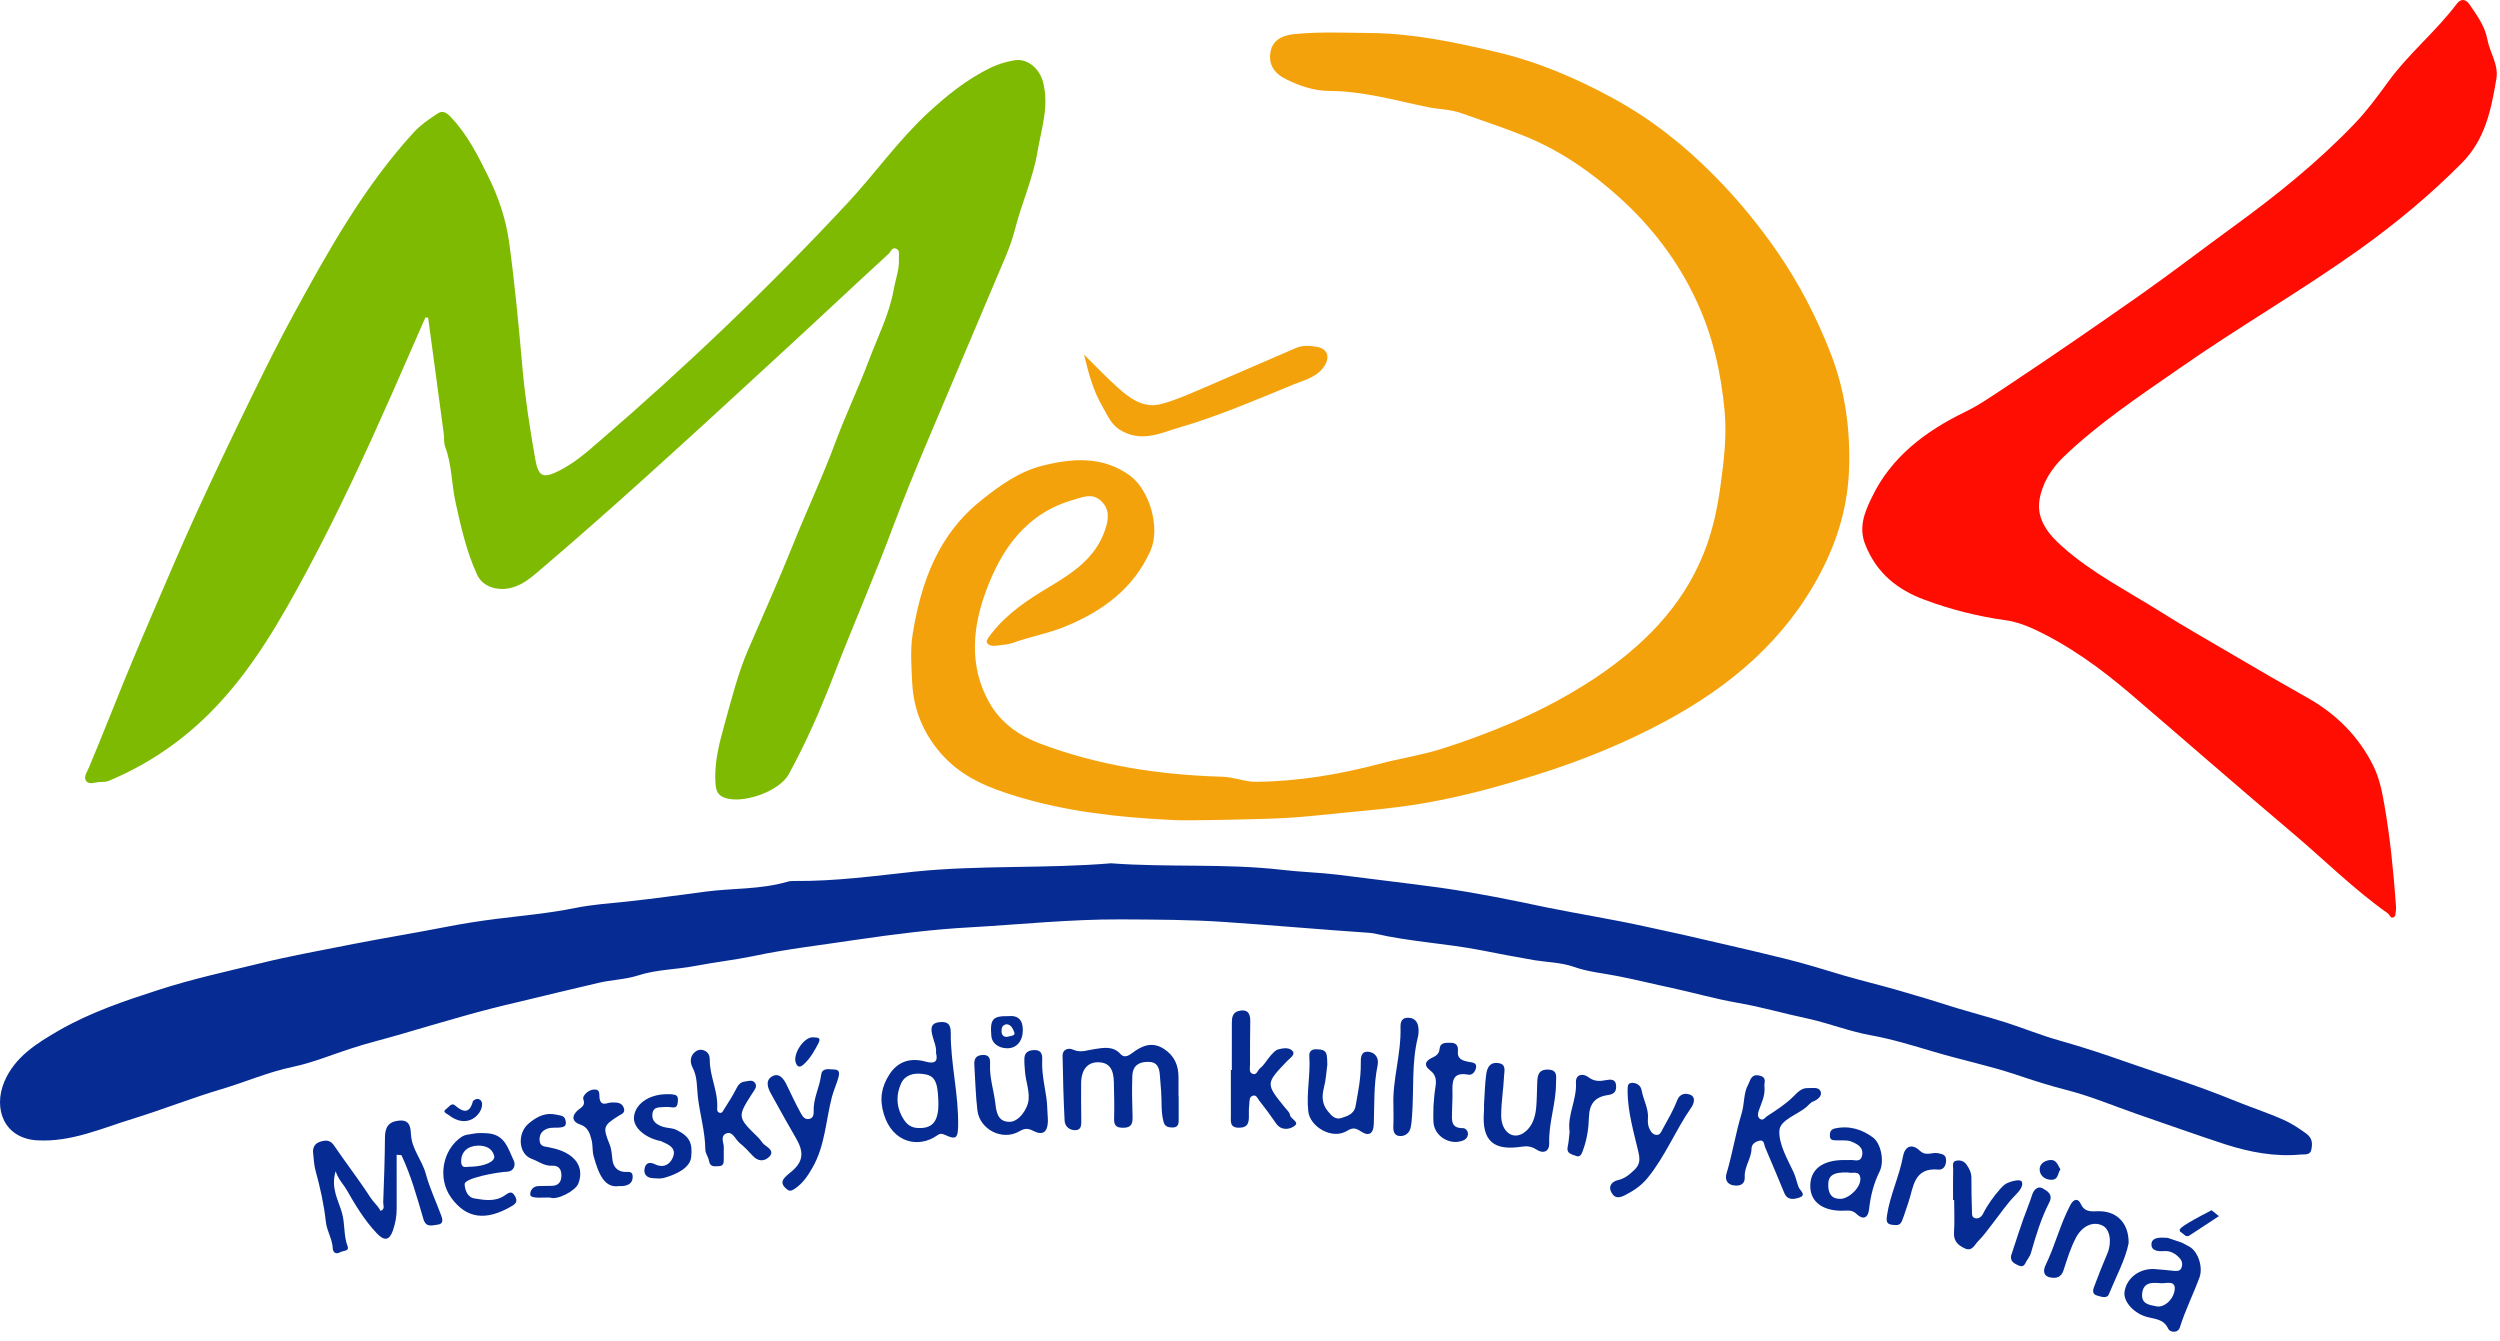 <?xml version="1.0" encoding="UTF-8" standalone="no"?>
<!DOCTYPE svg PUBLIC "-//W3C//DTD SVG 1.1//EN" "http://www.w3.org/Graphics/SVG/1.1/DTD/svg11.dtd">
<svg width="100%" height="100%" viewBox="0 0 123 66" version="1.1" xmlns="http://www.w3.org/2000/svg" xmlns:xlink="http://www.w3.org/1999/xlink" xml:space="preserve" xmlns:serif="http://www.serif.com/" style="fill-rule:evenodd;clip-rule:evenodd;stroke-linejoin:round;stroke-miterlimit:2;">
    <g transform="matrix(1,0,0,1,20.932,26.794)">
        <path d="M0,-11.18C-0.55,-9.93 -1.097,-8.68 -1.649,-7.42C-2.932,-4.52 -4.263,-1.64 -5.764,1.17C-7.131,3.72 -8.549,6.23 -10.622,8.3C-12.061,9.73 -13.715,10.85 -15.596,11.63C-15.725,11.68 -15.881,11.68 -16.026,11.68C-16.259,11.69 -16.563,11.84 -16.705,11.61C-16.828,11.42 -16.643,11.18 -16.549,10.95C-15.952,9.53 -15.394,8.1 -14.81,6.67C-14.334,5.51 -13.847,4.36 -13.351,3.21C-12.671,1.63 -11.999,0.05 -11.283,-1.52C-10.425,-3.39 -9.54,-5.25 -8.638,-7.1C-7.951,-8.51 -7.252,-9.92 -6.502,-11.3C-4.78,-14.46 -3.024,-17.61 -0.568,-20.29C-0.237,-20.65 0.187,-20.94 0.599,-21.21C0.838,-21.37 1.032,-21.27 1.261,-21.02C2.058,-20.18 2.566,-19.17 3.071,-18.15C3.589,-17.11 3.96,-16.03 4.121,-14.85C4.4,-12.8 4.592,-10.74 4.774,-8.68C4.907,-7.18 5.143,-5.69 5.403,-4.2C5.56,-3.31 5.801,-3.24 6.608,-3.65C7.332,-4.02 7.947,-4.55 8.553,-5.08C12.847,-8.78 16.94,-12.69 20.801,-16.84C22.109,-18.25 23.225,-19.83 24.63,-21.15C25.6,-22.06 26.635,-22.9 27.844,-23.48C28.185,-23.64 28.56,-23.75 28.932,-23.82C29.599,-23.96 30.209,-23.43 30.385,-22.76C30.696,-21.57 30.306,-20.48 30.115,-19.34C29.893,-18.01 29.327,-16.79 29.002,-15.5C28.778,-14.61 28.361,-13.76 28.006,-12.9C27.399,-11.44 26.765,-9.99 26.155,-8.53C25.107,-6.02 23.998,-3.52 23.045,-0.98C22.099,1.56 21.012,4.03 20.042,6.55C19.415,8.17 18.712,9.77 17.873,11.3C17.396,12.17 15.561,12.78 14.705,12.45C14.372,12.32 14.3,12.1 14.274,11.79C14.189,10.75 14.46,9.76 14.729,8.79C15.07,7.57 15.376,6.33 15.886,5.15C16.622,3.45 17.38,1.76 18.066,0.05C18.741,-1.64 19.518,-3.28 20.154,-4.99C20.673,-6.38 21.315,-7.73 21.839,-9.12C22.265,-10.25 22.827,-11.34 23.041,-12.56C23.131,-13.07 23.33,-13.56 23.293,-14.1C23.282,-14.26 23.36,-14.46 23.176,-14.55C22.958,-14.66 22.896,-14.41 22.792,-14.31C20.949,-12.62 19.125,-10.9 17.283,-9.21C15.083,-7.18 12.881,-5.16 10.66,-3.16C8.974,-1.64 7.271,-0.14 5.544,1.33C5.156,1.66 4.748,2 4.2,2.13C3.556,2.29 2.818,2.09 2.541,1.48C2.022,0.35 1.75,-0.86 1.481,-2.08C1.281,-2.99 1.304,-3.93 0.97,-4.81C0.896,-5.01 0.93,-5.25 0.901,-5.46C0.647,-7.36 0.389,-9.26 0.133,-11.16L0,-11.18" style="fill:rgb(126,186,1);fill-rule:nonzero;"/>
    </g>
    <g transform="matrix(1,0,0,1,54.662,56.924)">
        <path d="M0,-14.45C2.787,-14.24 5.604,-14.45 8.399,-14.13C9.313,-14.02 10.234,-14 11.143,-13.89C12.826,-13.67 14.514,-13.48 16.194,-13.25C17.949,-13 19.691,-12.65 21.427,-12.28C23.058,-11.95 24.706,-11.69 26.33,-11.33C27.56,-11.07 28.799,-10.79 30.026,-10.5C31.061,-10.26 32.111,-10.02 33.145,-9.76C34.131,-9.52 35.112,-9.21 36.09,-8.92C36.95,-8.67 37.831,-8.46 38.698,-8.21C39.681,-7.93 40.657,-7.63 41.634,-7.32C42.426,-7.08 43.229,-6.87 44.02,-6.62C44.918,-6.33 45.797,-5.97 46.7,-5.72C47.804,-5.41 48.887,-5.05 49.966,-4.67C51.706,-4.06 53.47,-3.51 55.18,-2.81C56.03,-2.46 56.91,-2.18 57.751,-1.8C58.137,-1.62 58.479,-1.39 58.821,-1.14C59.121,-0.91 59.109,-0.65 59.058,-0.37C59.003,-0.07 58.719,-0.14 58.521,-0.12C57.253,0 56.024,-0.24 54.828,-0.62C53.364,-1.1 51.914,-1.62 50.459,-2.12C49.344,-2.51 48.25,-2.97 47.112,-3.27C46.227,-3.49 45.361,-3.77 44.501,-4.06C43.178,-4.5 41.811,-4.78 40.476,-5.18C39.455,-5.48 38.433,-5.8 37.373,-5.99C36.326,-6.18 35.319,-6.58 34.276,-6.81C33.134,-7.05 32.013,-7.38 30.858,-7.58C29.755,-7.77 28.674,-8.08 27.578,-8.32C26.711,-8.5 25.851,-8.72 24.98,-8.89C24.242,-9.04 23.483,-9.1 22.756,-9.36C22.152,-9.57 21.479,-9.58 20.844,-9.68C19.966,-9.83 19.086,-10 18.217,-10.17C16.481,-10.51 14.707,-10.59 12.984,-10.99C12.89,-11.01 12.792,-11.02 12.696,-11.03C10.335,-11.19 7.978,-11.4 5.618,-11.56C3.899,-11.68 2.185,-11.68 0.468,-11.69C-2.003,-11.7 -4.462,-11.44 -6.924,-11.3C-8.789,-11.2 -10.664,-10.96 -12.514,-10.69C-14.214,-10.43 -15.927,-10.24 -17.618,-9.88C-18.545,-9.69 -19.524,-9.58 -20.457,-9.4C-21.391,-9.22 -22.35,-9.23 -23.277,-8.93C-23.898,-8.73 -24.589,-8.72 -25.246,-8.56C-26.548,-8.26 -27.845,-7.94 -29.145,-7.63C-30.094,-7.41 -31.04,-7.17 -31.976,-6.9C-32.954,-6.62 -33.934,-6.34 -34.908,-6.05C-35.749,-5.8 -36.608,-5.6 -37.445,-5.32C-38.371,-5.02 -39.282,-4.64 -40.23,-4.44C-41.448,-4.19 -42.579,-3.69 -43.759,-3.34C-45.209,-2.91 -46.618,-2.35 -48.065,-1.9C-49.627,-1.43 -51.138,-0.72 -52.841,-0.82C-54.469,-0.92 -55.008,-2.38 -54.447,-3.71C-53.928,-4.93 -52.857,-5.59 -51.773,-6.22C-50.21,-7.12 -48.512,-7.69 -46.802,-8.24C-45.189,-8.76 -43.54,-9.12 -41.897,-9.52C-40.366,-9.9 -38.818,-10.17 -37.276,-10.48C-35.797,-10.77 -34.305,-11.01 -32.826,-11.3C-31.967,-11.47 -31.08,-11.61 -30.199,-11.72C-28.923,-11.88 -27.64,-11.99 -26.374,-12.25C-25.528,-12.42 -24.651,-12.48 -23.793,-12.57C-22.499,-12.71 -21.206,-12.89 -19.921,-13.06C-18.592,-13.23 -17.23,-13.16 -15.929,-13.54C-15.815,-13.58 -15.688,-13.58 -15.568,-13.58C-13.586,-13.56 -11.617,-13.83 -9.659,-14.04C-6.444,-14.37 -3.224,-14.18 0,-14.45" style="fill:rgb(6,44,147);fill-rule:nonzero;"/>
    </g>
    <g transform="matrix(1,0,0,1,59.819,1.594)">
        <path d="M0,38.75C-0.775,38.75 -1.551,38.79 -2.324,38.74C-4.862,38.61 -7.371,38.33 -9.824,37.58C-11.169,37.17 -12.409,36.67 -13.385,35.63C-14.347,34.6 -14.872,33.38 -14.939,31.99C-14.977,31.19 -15.041,30.37 -14.914,29.59C-14.498,27.05 -13.67,24.71 -11.526,23.01C-10.601,22.27 -9.654,21.6 -8.535,21.32C-7.076,20.95 -5.575,20.83 -4.233,21.8C-3.242,22.52 -2.721,24.4 -3.215,25.5C-4.049,27.36 -5.55,28.46 -7.383,29.22C-8.226,29.57 -9.118,29.72 -9.967,30.03C-10.191,30.11 -10.441,30.13 -10.68,30.16C-10.898,30.19 -11.167,30.22 -11.269,30.01C-11.315,29.92 -11.13,29.69 -11.018,29.55C-10.256,28.58 -9.259,27.92 -8.21,27.29C-7.063,26.61 -5.929,25.87 -5.461,24.51C-5.285,24 -5.182,23.47 -5.662,23.04C-6.088,22.66 -6.5,22.85 -6.98,22.99C-9.323,23.64 -10.556,25.43 -11.31,27.49C-11.959,29.25 -12.168,31.17 -11.141,32.98C-10.58,33.97 -9.69,34.59 -8.7,34.97C-5.814,36.07 -2.787,36.53 0.293,36.62C0.883,36.63 1.415,36.88 2.004,36.87C4.059,36.85 6.063,36.51 8.044,35.99C9.049,35.72 10.085,35.57 11.075,35.26C12.278,34.88 13.468,34.44 14.625,33.94C16.032,33.33 17.389,32.61 18.669,31.76C21.012,30.19 22.952,28.27 24.012,25.61C24.424,24.58 24.666,23.48 24.822,22.36C24.994,21.11 25.147,19.87 25.032,18.63C24.858,16.76 24.454,14.93 23.644,13.2C22.724,11.22 21.431,9.54 19.842,8.11C18.492,6.89 17.002,5.85 15.286,5.14C14.234,4.71 13.158,4.36 12.093,3.98C11.555,3.78 10.962,3.79 10.397,3.67C8.799,3.34 7.212,2.88 5.558,2.88C4.804,2.87 4.114,2.63 3.449,2.3C2.839,2 2.567,1.54 2.698,0.92C2.831,0.3 3.38,0.13 3.895,0.08C5.125,-0.04 6.363,0.02 7.597,0.03C9.704,0.05 11.74,0.48 13.783,0.96C15.839,1.44 17.748,2.26 19.578,3.26C21.423,4.27 23.057,5.56 24.544,7.07C25.702,8.24 26.732,9.5 27.661,10.85C28.724,12.4 29.578,14.06 30.257,15.81C30.96,17.63 31.215,19.49 31.157,21.43C31.102,23.28 30.593,24.99 29.744,26.6C28.024,29.88 25.332,32.16 22.137,33.88C20.137,34.96 18.023,35.82 15.861,36.5C14.046,37.07 12.206,37.58 10.316,37.91C8.492,38.23 6.659,38.34 4.828,38.54C3.214,38.71 1.609,38.71 0,38.75" style="fill:rgb(244,162,11);fill-rule:nonzero;"/>
    </g>
    <g transform="matrix(1,0,0,1,122.812,41.224)">
        <path d="M0,-37.29C-0.251,-35.81 -0.544,-34.36 -1.684,-33.21C-3.238,-31.64 -4.917,-30.25 -6.716,-28.96C-9.604,-26.9 -12.682,-25.13 -15.587,-23.1C-17.542,-21.74 -19.533,-20.42 -21.269,-18.76C-21.898,-18.16 -22.343,-17.43 -22.47,-16.62C-22.621,-15.66 -22.02,-14.92 -21.321,-14.31C-19.876,-13.03 -18.167,-12.16 -16.553,-11.15C-15.339,-10.38 -14.085,-9.68 -12.852,-8.95C-11.678,-8.26 -10.492,-7.57 -9.299,-6.9C-7.884,-6.11 -6.765,-5 -6.042,-3.54C-5.748,-2.94 -5.617,-2.3 -5.501,-1.63C-5.216,-0.01 -5.056,1.63 -4.935,3.27C-4.928,3.37 -4.919,3.46 -4.932,3.56C-4.947,3.67 -4.946,3.84 -5.018,3.89C-5.199,4.01 -5.233,3.78 -5.336,3.71C-7.023,2.52 -8.476,1.06 -10.042,-0.26C-12.706,-2.51 -15.332,-4.81 -17.985,-7.08C-19.463,-8.34 -21.027,-9.48 -22.804,-10.3C-23.228,-10.49 -23.689,-10.65 -24.147,-10.71C-25.508,-10.9 -26.823,-11.23 -28.111,-11.71C-29.464,-12.21 -30.474,-13.02 -31.033,-14.41C-31.39,-15.29 -31.062,-16.04 -30.72,-16.75C-29.765,-18.75 -28.073,-20.01 -26.148,-20.95C-25.437,-21.29 -24.806,-21.74 -24.164,-22.16C-21.901,-23.66 -19.666,-25.2 -17.445,-26.76C-15.916,-27.84 -14.432,-28.98 -12.922,-30.08C-10.802,-31.62 -8.762,-33.26 -6.948,-35.16C-6.352,-35.78 -5.826,-36.5 -5.322,-37.19C-4.307,-38.59 -2.968,-39.67 -1.935,-41.04C-1.747,-41.29 -1.504,-41.3 -1.293,-40.98C-0.935,-40.45 -0.556,-39.94 -0.435,-39.29C-0.312,-38.62 0.148,-38.03 0,-37.29" style="fill:rgb(255,13,2);fill-rule:nonzero;"/>
    </g>
    <g transform="matrix(1,0,0,1,53.334,21.294)">
        <path d="M0,-3.85C0.543,-3.31 1.069,-2.76 1.632,-2.25C2.244,-1.7 2.922,-1.18 3.808,-1.42C4.497,-1.6 5.157,-1.9 5.816,-2.18C7.363,-2.84 8.898,-3.52 10.445,-4.18C10.759,-4.31 11.118,-4.29 11.449,-4.23C12.003,-4.14 12.121,-3.7 11.796,-3.24C11.433,-2.73 10.852,-2.6 10.341,-2.39C8.473,-1.63 6.614,-0.82 4.684,-0.26C3.847,-0.02 2.93,0.46 1.916,-0.06C1.332,-0.35 1.168,-0.85 0.909,-1.29C0.454,-2.06 0.219,-2.94 0,-3.85" style="fill:rgb(244,162,11);fill-rule:nonzero;"/>
    </g>
    <g transform="matrix(1,0,0,1,19.515,60.014)">
        <path d="M0,-3.2C0,-2.31 -0.002,-1.42 0.001,-0.54C0.002,-0.17 -0.064,0.18 -0.185,0.53C-0.357,1.02 -0.605,1.06 -0.982,0.66C-1.585,0.02 -2.036,-0.73 -2.47,-1.49C-2.626,-1.76 -2.854,-1.96 -3.002,-2.39C-3.257,-1.54 -2.847,-0.93 -2.684,-0.32C-2.537,0.22 -2.612,0.78 -2.414,1.3C-2.317,1.56 -2.642,1.51 -2.789,1.6C-3.023,1.73 -3.137,1.56 -3.142,1.42C-3.159,0.95 -3.433,0.56 -3.483,0.1C-3.575,-0.75 -3.762,-1.59 -3.991,-2.42C-4.067,-2.69 -4.073,-2.99 -4.109,-3.28C-4.144,-3.55 -4.025,-3.76 -3.765,-3.84C-3.513,-3.92 -3.274,-3.95 -3.076,-3.65C-2.494,-2.79 -1.854,-1.97 -1.292,-1.1C-1.138,-0.86 -0.919,-0.69 -0.793,-0.44C-0.553,-0.52 -0.666,-0.72 -0.661,-0.86C-0.621,-1.93 -0.582,-2.99 -0.575,-4.06C-0.572,-4.55 -0.4,-4.83 0.114,-4.88C0.649,-4.93 0.683,-4.57 0.705,-4.19C0.749,-3.47 1.252,-2.93 1.435,-2.26C1.627,-1.55 1.947,-0.88 2.201,-0.19C2.269,-0 2.305,0.21 2.009,0.24C1.739,0.27 1.444,0.4 1.316,-0.04C1.004,-1.1 0.713,-2.17 0.236,-3.18L0,-3.2" style="fill:rgb(6,44,147);fill-rule:nonzero;"/>
    </g>
    <g transform="matrix(1,0,0,1,57.991,52.914)">
        <path d="M0,1.03C0,1.42 -0.003,1.8 0,2.19C0.002,2.41 -0.044,2.56 -0.316,2.56C-0.527,2.55 -0.677,2.52 -0.744,2.28C-0.88,1.78 -0.822,1.27 -0.865,0.76C-0.887,0.5 -0.908,0.23 -0.927,-0.03C-0.954,-0.4 -1.063,-0.68 -1.523,-0.67C-2.004,-0.67 -2.264,-0.44 -2.28,0.01C-2.306,0.69 -2.289,1.36 -2.269,2.04C-2.26,2.35 -2.322,2.56 -2.684,2.57C-2.985,2.58 -3.192,2.53 -3.178,2.14C-3.158,1.54 -3.176,0.94 -3.189,0.33C-3.202,-0.34 -3.436,-0.64 -3.949,-0.65C-4.481,-0.66 -4.787,-0.3 -4.799,0.37C-4.809,0.97 -4.796,1.58 -4.792,2.18C-4.791,2.4 -4.772,2.67 -5.06,2.69C-5.349,2.71 -5.597,2.52 -5.612,2.23C-5.667,1.16 -5.694,0.1 -5.712,-0.96C-5.718,-1.31 -5.397,-1.37 -5.194,-1.27C-4.814,-1.1 -4.496,-1.25 -4.139,-1.3C-3.708,-1.36 -3.23,-1.47 -2.856,-1.05C-2.679,-0.85 -2.463,-0.97 -2.279,-1.11C-1.795,-1.48 -1.29,-1.68 -0.712,-1.3C-0.211,-0.97 -0.007,-0.5 -0.009,0.09L-0.009,1.03L0,1.03" style="fill:rgb(6,44,147);fill-rule:nonzero;"/>
    </g>
    <g transform="matrix(1,0,0,1,86.81,58.494)">
        <path d="M0,-5.08C0.051,-4.55 -0.158,-4.22 -0.279,-3.85C-0.322,-3.73 -0.36,-3.55 -0.225,-3.45C-0.061,-3.33 0.021,-3.51 0.131,-3.58C0.583,-3.87 1.031,-4.16 1.418,-4.54C1.61,-4.73 1.821,-4.98 2.15,-4.96C2.376,-4.95 2.699,-5.04 2.775,-4.76C2.826,-4.57 2.628,-4.39 2.397,-4.3C2.275,-4.26 2.183,-4.13 2.078,-4.04C1.616,-3.64 0.76,-3.4 0.735,-2.86C0.704,-2.19 1.132,-1.47 1.438,-0.81C1.55,-0.57 1.588,-0.31 1.691,-0.07C1.758,0.09 2.09,0.3 1.709,0.43C1.461,0.51 1.133,0.58 0.978,0.2C0.67,-0.56 0.348,-1.3 0.032,-2.05C-0.027,-2.19 0,-2.43 -0.258,-2.37C-0.448,-2.32 -0.631,-2.21 -0.635,-1.98C-0.643,-1.49 -0.998,-1.09 -0.969,-0.59C-0.948,-0.24 -1.185,-0.13 -1.494,-0.17C-1.844,-0.21 -1.949,-0.47 -1.867,-0.75C-1.574,-1.73 -1.414,-2.75 -1.117,-3.73C-0.976,-4.2 -1.034,-4.71 -0.8,-5.13C-0.694,-5.33 -0.662,-5.66 -0.265,-5.58C0.16,-5.5 -0.029,-5.19 0,-5.08" style="fill:rgb(6,44,147);fill-rule:nonzero;"/>
    </g>
    <g transform="matrix(1,0,0,1,107.24,64.664)">
        <path d="M0,-4.17C0.055,-4.24 0.056,-4.34 1.569,-5.12L1.931,-4.83C0.817,-4.09 0.767,-4.07 0.434,-3.85L0.306,-3.85L0.013,-4.08L0,-4.17ZM-0.239,-1.28C-0.25,-1.68 -0.677,-1.51 -0.929,-1.53C-1.321,-1.56 -1.794,-1.61 -1.847,-1.01C-1.894,-0.48 -1.451,-0.46 -1.13,-0.39C-0.737,-0.32 -0.259,-0.77 -0.239,-1.28ZM0.097,-3.53C0.305,-3.42 0.36,-3.4 0.492,-3.32C0.896,-3.09 1.165,-2.33 0.973,-1.81C0.672,-0.99 0.273,-0.2 0.01,0.64C-0.086,0.95 -0.479,0.89 -0.564,0.71C-0.779,0.24 -1.19,0.24 -1.569,0.14C-2.232,-0.02 -2.786,-0.62 -2.713,-1.11C-2.609,-1.81 -1.931,-2.3 -1.169,-2.22C-0.881,-2.2 -0.592,-2.17 -0.305,-2.14C-0.157,-2.13 -0.001,-2.11 0.075,-2.26C0.154,-2.42 0.133,-2.61 0.018,-2.74C-0.191,-2.98 -0.442,-3.14 -0.791,-3.11C-1.056,-3.09 -1.408,-3.12 -1.388,-3.46C-1.369,-3.77 -1.028,-3.78 -0.751,-3.77L-0.586,-3.76" style="fill:rgb(6,44,147);fill-rule:nonzero;"/>
    </g>
    <g transform="matrix(1,0,0,1,60.606,52.624)">
        <path d="M0,0.02C0,-0.75 -0.003,-1.52 0.001,-2.3C0.003,-2.54 0.028,-2.8 0.319,-2.88C0.713,-2.99 0.911,-2.82 0.907,-2.41C0.899,-1.68 0.892,-0.96 0.895,-0.24C0.896,-0.08 0.828,0.14 1.024,0.21C1.226,0.29 1.269,0.03 1.39,-0.07C1.592,-0.22 1.718,-0.47 1.892,-0.67C2.001,-0.79 2.122,-0.94 2.266,-0.99C2.517,-1.06 2.855,-1.11 3.007,-0.89C3.122,-0.72 2.832,-0.54 2.7,-0.4C1.663,0.69 1.658,0.69 2.623,1.88C2.712,1.99 2.843,2.1 2.861,2.23C2.892,2.45 3.38,2.58 3.058,2.79C2.827,2.95 2.428,3.01 2.178,2.65C1.912,2.26 1.629,1.88 1.337,1.51C1.26,1.41 1.205,1.22 1.019,1.29C0.858,1.35 0.876,1.52 0.861,1.66C0.839,1.85 0.833,2.05 0.839,2.24C0.848,2.59 0.808,2.86 0.352,2.86C-0.114,2.86 -0.046,2.55 -0.047,2.27C-0.049,1.52 -0.048,0.77 -0.048,0.02L0,0.02" style="fill:rgb(6,44,147);fill-rule:nonzero;"/>
    </g>
    <g transform="matrix(1,0,0,1,46.168,52.554)">
        <path d="M0,1.64C-0.031,0.61 -0.191,0.34 -0.8,0.28C-1.242,0.23 -1.642,0.34 -1.833,0.75C-2.072,1.27 -2.077,1.83 -1.809,2.34C-1.661,2.62 -1.469,2.91 -1.058,2.94C-0.292,3 0.03,2.63 0,1.64ZM-0.115,-0.75C-0.086,-1.07 -0.231,-1.33 -0.295,-1.61C-0.359,-1.89 -0.418,-2.2 0.025,-2.26C0.41,-2.31 0.612,-2.2 0.609,-1.76C0.596,-0.22 1.004,1.29 0.972,2.84C0.959,3.44 0.871,3.54 0.32,3.28C0.163,3.21 0.069,3.21 -0.064,3.31C-0.967,3.95 -2.249,3.68 -2.681,2.27C-2.913,1.51 -2.794,0.91 -2.416,0.32C-1.999,-0.34 -1.364,-0.53 -0.617,-0.32C-0.209,-0.21 0.001,-0.3 -0.115,-0.75" style="fill:rgb(6,44,147);fill-rule:nonzero;"/>
    </g>
    <g transform="matrix(1,0,0,1,35.609,52.614)">
        <path d="M0,3.82C0,4.1 0.001,4.25 0,4.39C-0.002,4.57 0.012,4.75 -0.236,4.76C-0.45,4.77 -0.674,4.82 -0.727,4.5C-0.757,4.31 -0.906,4.13 -0.907,3.95C-0.913,3.08 -1.168,2.24 -1.272,1.38C-1.332,0.88 -1.285,0.38 -1.538,-0.1C-1.659,-0.33 -1.67,-0.63 -1.435,-0.84C-1.303,-0.96 -1.145,-1 -0.963,-0.93C-0.739,-0.84 -0.687,-0.65 -0.688,-0.46C-0.692,0.34 -0.275,1.08 -0.323,1.89C-0.328,1.98 -0.332,2.09 -0.218,2.13C-0.091,2.18 -0.046,2.06 -0.002,1.99C0.212,1.65 0.436,1.31 0.611,0.96C0.707,0.76 0.821,0.63 1.024,0.6C1.204,0.58 1.431,0.48 1.553,0.69C1.648,0.86 1.515,1.01 1.422,1.15C0.658,2.34 0.661,2.34 1.694,3.35C1.812,3.46 1.889,3.63 2.019,3.72C2.245,3.89 2.507,4.06 2.204,4.33C1.97,4.54 1.676,4.52 1.434,4.26C1.222,4.03 1.008,3.8 0.768,3.61C0.559,3.43 0.426,3.01 0.104,3.16C-0.194,3.3 0.024,3.69 0,3.82" style="fill:rgb(6,44,147);fill-rule:nonzero;"/>
    </g>
    <g transform="matrix(1,0,0,1,73.012,54.684)">
        <path d="M0,-0.32C0.038,-0.9 0.046,-1.36 0.107,-1.81C0.151,-2.14 0.277,-2.44 0.704,-2.38C1.11,-2.33 0.999,-1.99 0.989,-1.76C0.959,-1.11 0.848,-0.46 0.846,0.19C0.843,1 1.427,1.43 1.973,1.04C2.372,0.76 2.531,0.28 2.571,-0.22C2.602,-0.6 2.605,-0.99 2.618,-1.38C2.63,-1.73 2.65,-2.07 3.147,-2.06C3.658,-2.05 3.542,-1.68 3.543,-1.38C3.546,-0.39 3.175,0.56 3.21,1.56C3.224,1.95 2.941,2.12 2.558,1.86C2.349,1.73 2.14,1.69 1.877,1.73C0.536,1.94 -0.125,1.52 -0.002,0C0.01,-0.15 0,-0.29 0,-0.32" style="fill:rgb(6,44,147);fill-rule:nonzero;"/>
    </g>
    <g transform="matrix(1,0,0,1,65.304,55.314)">
        <path d="M0,-2.93C-0.051,-2.52 -0.073,-2.17 -0.165,-1.81C-0.268,-1.41 -0.275,-1.01 0.02,-0.65C0.195,-0.44 0.376,-0.22 0.667,-0.3C0.978,-0.4 1.316,-0.49 1.391,-0.9C1.515,-1.59 1.655,-2.28 1.647,-2.98C1.643,-3.25 1.637,-3.59 2.006,-3.57C2.352,-3.54 2.551,-3.27 2.474,-2.9C2.277,-1.94 2.32,-0.98 2.287,-0.01C2.271,0.47 2.042,0.61 1.649,0.35C1.384,0.17 1.241,0.16 0.962,0.33C0.224,0.77 -0.852,0.12 -0.936,-0.63C-1.037,-1.55 -0.821,-2.45 -0.886,-3.35C-0.904,-3.6 -0.754,-3.7 -0.526,-3.69C-0.305,-3.68 -0.072,-3.67 -0.027,-3.39C-0.001,-3.22 -0.006,-3.05 0,-2.93" style="fill:rgb(6,44,147);fill-rule:nonzero;"/>
    </g>
    <g transform="matrix(1,0,0,1,23.182,58.384)">
        <path d="M0,-0.98C0.703,-1.01 1.206,-1.25 1.13,-1.52C1.028,-1.9 0.71,-2.02 0.345,-2.02C-0.171,-2.01 -0.504,-1.71 -0.493,-1.23C-0.483,-0.83 -0.168,-1.01 0,-0.98ZM0.868,-2.62C1.678,-2.53 1.822,-1.85 2.092,-1.29C2.206,-1.06 2.091,-0.76 1.801,-0.74C1.236,-0.71 -0.336,-0.42 -0.322,-0.12C-0.31,0.16 -0.182,0.53 0.164,0.58C0.65,0.66 1.157,0.75 1.625,0.45C1.784,0.35 1.972,0.14 2.152,0.46C2.312,0.74 2.191,0.85 1.937,0.99C0.747,1.67 -0.223,1.6 -0.986,0.54C-1.676,-0.42 -1.401,-1.82 -0.486,-2.44C-0.283,-2.58 -0.081,-2.56 0.123,-2.61C0.295,-2.65 0.652,-2.64 0.868,-2.62" style="fill:rgb(6,44,147);fill-rule:nonzero;"/>
    </g>
    <g transform="matrix(1,0,0,1,41.278,58.294)">
        <path d="M0,-5.41C-0.072,-5.04 -0.252,-4.7 -0.349,-4.32C-0.65,-3.16 -0.684,-1.92 -1.307,-0.84C-1.533,-0.45 -1.762,-0.09 -2.158,0.18C-2.389,0.34 -2.468,0.31 -2.618,0.17C-2.77,0.03 -2.859,-0.13 -2.691,-0.33C-2.597,-0.44 -2.49,-0.53 -2.378,-0.62C-1.766,-1.11 -1.702,-1.58 -2.102,-2.27C-2.527,-3.01 -2.946,-3.75 -3.355,-4.5C-3.507,-4.78 -3.63,-5.13 -3.302,-5.33C-2.933,-5.55 -2.702,-5.18 -2.58,-4.93C-2.344,-4.45 -2.128,-3.97 -1.864,-3.5C-1.773,-3.34 -1.671,-3.21 -1.48,-3.24C-1.262,-3.27 -1.24,-3.47 -1.246,-3.63C-1.269,-4.25 -0.956,-4.79 -0.882,-5.39C-0.838,-5.75 -0.56,-5.69 -0.332,-5.68C-0.178,-5.67 0.041,-5.69 0,-5.41" style="fill:rgb(6,44,147);fill-rule:nonzero;"/>
    </g>
    <g transform="matrix(1,0,0,1,104.729,61.694)">
        <path d="M0,-0.53C-0.157,0.27 -0.62,1.12 -0.981,2C-1.068,2.21 -1.375,2.1 -1.575,2.04C-1.802,1.97 -1.758,1.77 -1.701,1.62C-1.495,1.07 -1.28,0.52 -1.048,-0.02C-0.817,-0.56 -0.911,-1.2 -1.273,-1.39C-1.747,-1.63 -2.289,-1.38 -2.598,-0.79C-2.863,-0.28 -3.027,0.26 -3.202,0.8C-3.317,1.16 -3.567,1.22 -3.886,1.15C-4.248,1.06 -4.177,0.74 -4.091,0.56C-3.62,-0.4 -3.374,-1.45 -2.871,-2.4C-2.693,-2.74 -2.48,-2.73 -2.36,-2.47C-2.135,-1.98 -1.743,-2.12 -1.378,-2.1C-0.55,-2.07 0.014,-1.49 0,-0.53" style="fill:rgb(6,44,147);fill-rule:nonzero;"/>
    </g>
    <g transform="matrix(1,0,0,1,51.525,53.254)">
        <path d="M0,1.28C0.016,1.62 0.037,1.79 0.029,1.96C0.005,2.45 -0.231,2.62 -0.678,2.39C-0.951,2.25 -1.104,2.25 -1.38,2.41C-2.207,2.89 -3.321,2.32 -3.436,1.38C-3.526,0.64 -3.539,-0.11 -3.588,-0.86C-3.606,-1.14 -3.526,-1.32 -3.203,-1.35C-2.851,-1.37 -2.8,-1.18 -2.814,-0.9C-2.848,-0.24 -2.632,0.38 -2.554,1.03C-2.502,1.46 -2.438,1.94 -1.857,1.94C-1.425,1.95 -0.952,1.33 -0.916,0.83C-0.882,0.37 -1.059,-0.07 -1.094,-0.52C-1.111,-0.74 -1.132,-0.95 -1.126,-1.17C-1.117,-1.47 -0.934,-1.58 -0.651,-1.59C-0.304,-1.61 -0.235,-1.38 -0.248,-1.13C-0.294,-0.25 -0.001,0.59 0,1.28" style="fill:rgb(6,44,147);fill-rule:nonzero;"/>
    </g>
    <g transform="matrix(1,0,0,1,90.925,57.704)">
        <path d="M0,-0.02C-0.744,-0.04 -0.995,0.13 -0.975,0.65C-0.96,1.02 -0.814,1.29 -0.369,1.28C0.058,1.27 0.657,0.69 0.603,0.25C0.553,-0.15 0.184,0.06 0,-0.02ZM-0.166,-0.63L0.051,-0.63C0.282,-0.67 0.627,-0.46 0.695,-0.88C0.76,-1.27 0.433,-1.43 0.157,-1.54C-0.055,-1.63 -0.318,-1.58 -0.558,-1.6C-0.701,-1.6 -0.876,-1.59 -0.892,-1.78C-0.907,-1.95 -0.88,-2.13 -0.663,-2.18C0.04,-2.34 0.672,-2.15 1.227,-1.74C1.619,-1.44 1.802,-0.57 1.549,-0.06C1.256,0.53 1.105,1.14 1.035,1.78C0.984,2.24 0.731,2.32 0.423,2.03C0.23,1.84 0.056,1.85 -0.159,1.86C-1.184,1.91 -1.832,1.47 -1.858,0.7C-1.887,-0.16 -1.271,-0.64 -0.166,-0.63" style="fill:rgb(6,44,147);fill-rule:nonzero;"/>
    </g>
    <g transform="matrix(1,0,0,1,80.307,58.964)">
        <path d="M0,-5.69C0.255,-5.68 0.423,-5.54 0.464,-5.31C0.547,-4.84 0.817,-4.41 0.771,-3.91C0.758,-3.77 0.774,-3.61 0.824,-3.48C0.883,-3.33 0.981,-3.16 1.16,-3.13C1.372,-3.09 1.431,-3.3 1.505,-3.43C1.75,-3.88 2.02,-4.33 2.201,-4.81C2.348,-5.2 2.662,-5.19 2.882,-5.09C3.114,-4.98 3.053,-4.69 2.9,-4.47C2.123,-3.35 1.617,-2.06 0.747,-1C0.443,-0.63 0.059,-0.37 -0.379,-0.15C-0.692,0 -0.882,-0.02 -1.031,-0.31C-1.206,-0.64 -0.948,-0.85 -0.709,-0.9C-0.358,-0.98 -0.133,-1.18 0.108,-1.41C0.387,-1.67 0.386,-1.93 0.299,-2.3C0.071,-3.27 -0.216,-4.24 -0.23,-5.25C-0.236,-5.62 -0.195,-5.67 0,-5.69" style="fill:rgb(6,44,147);fill-rule:nonzero;"/>
    </g>
    <g transform="matrix(1,0,0,1,96.091,59.634)">
        <path d="M0,-0.59C0,-1.1 -0.009,-1.6 0.005,-2.11C0.009,-2.26 -0.071,-2.49 0.168,-2.53C0.356,-2.56 0.531,-2.52 0.667,-2.33C0.81,-2.12 0.905,-1.93 0.903,-1.67C0.897,-1.14 0.915,-0.6 0.929,-0.07C0.933,0.07 0.904,0.25 1.077,0.3C1.263,0.35 1.41,0.22 1.481,0.07C1.709,-0.38 2.002,-0.78 2.338,-1.16C2.456,-1.29 2.563,-1.39 2.718,-1.45C2.947,-1.54 3.323,-1.63 3.384,-1.49C3.47,-1.29 3.272,-1.04 3.064,-0.83C2.655,-0.42 2.332,0.07 1.971,0.53C1.734,0.83 1.516,1.15 1.245,1.42C1.065,1.59 0.945,1.97 0.563,1.78C0.243,1.63 0.019,1.42 0.046,1.01C0.08,0.48 0.054,-0.06 0.054,-0.59L0,-0.59" style="fill:rgb(6,44,147);fill-rule:nonzero;"/>
    </g>
    <g transform="matrix(1,0,0,1,27.195,59.004)">
        <path d="M0,-4.19C0.141,-4.17 0.285,-4.15 0.422,-4.11C0.585,-4.07 0.633,-3.93 0.645,-3.78C0.66,-3.57 0.499,-3.55 0.358,-3.53C0.167,-3.51 -0.036,-3.54 -0.216,-3.49C-0.486,-3.41 -0.664,-3.23 -0.648,-2.91C-0.634,-2.6 -0.421,-2.6 -0.205,-2.56C0.217,-2.48 0.638,-2.35 0.963,-2.07C1.362,-1.73 1.449,-1.25 1.258,-0.77C1.116,-0.41 0.221,0.05 -0.115,-0.08C-0.345,-0.11 -1.084,-0 -1.105,-0.22C-1.123,-0.41 -0.989,-0.64 -0.712,-0.65C-0.496,-0.66 -0.279,-0.65 -0.062,-0.66C0.264,-0.66 0.42,-0.84 0.426,-1.15C0.433,-1.46 0.309,-1.67 -0.036,-1.65C-0.414,-1.63 -0.711,-1.87 -1.036,-1.99C-1.685,-2.22 -1.765,-3.24 -1.182,-3.73C-0.858,-4 -0.477,-4.24 0,-4.19" style="fill:rgb(6,44,147);fill-rule:nonzero;"/>
    </g>
    <g transform="matrix(1,0,0,1,70.526,53.154)">
        <path d="M0,1.28C0.024,1.03 0.037,0.69 0.093,0.36C0.148,0.03 0.144,-0.26 -0.153,-0.48C-0.514,-0.76 -0.38,-0.97 -0.052,-1.12C0.141,-1.21 0.276,-1.31 0.298,-1.53C0.333,-1.89 0.604,-1.84 0.841,-1.85C1.119,-1.85 1.226,-1.71 1.202,-1.44C1.166,-1.04 1.433,-0.97 1.742,-0.91C1.884,-0.88 2.133,-0.88 2.1,-0.65C2.073,-0.46 1.933,-0.24 1.714,-0.28C0.914,-0.43 0.923,0.07 0.936,0.61C0.944,0.93 0.915,1.24 0.913,1.55C0.911,1.94 0.836,2.36 1.451,2.35C1.584,2.35 1.715,2.5 1.696,2.66C1.675,2.84 1.551,2.94 1.367,2.99C0.749,3.17 0.063,2.73 0.003,2.09C-0.019,1.85 0,1.61 0,1.28" style="fill:rgb(6,44,147);fill-rule:nonzero;"/>
    </g>
    <g transform="matrix(1,0,0,1,30.467,53.704)">
        <path d="M0,4.65C-0.699,4.76 -1.001,4.13 -1.263,3.17C-1.332,2.92 -1.293,2.64 -1.362,2.38C-1.448,2.07 -1.53,1.75 -1.927,1.62C-2.364,1.47 -2.325,1.16 -2.027,0.91C-1.838,0.75 -1.655,0.7 -1.771,0.36C-1.818,0.23 -1.537,-0.1 -1.224,-0.1C-0.914,-0.11 -0.997,0.16 -0.971,0.32C-0.932,0.59 -0.801,0.64 -0.569,0.57C-0.454,0.54 -0.33,0.53 -0.21,0.54C-0.002,0.54 0.17,0.61 0.232,0.83C0.299,1.07 0.092,1.11 -0.04,1.2C-0.789,1.68 -0.815,1.75 -0.478,2.59C-0.376,2.84 -0.363,3.11 -0.332,3.37C-0.294,3.69 -0.113,3.9 0.205,3.95C0.406,3.98 0.677,3.86 0.661,4.22C0.647,4.52 0.436,4.62 0.173,4.65L0,4.65" style="fill:rgb(6,44,147);fill-rule:nonzero;"/>
    </g>
    <g transform="matrix(1,0,0,1,32.801,57.994)">
        <path d="M0,-4.16C0.056,-4.16 0.23,-4.17 0.392,-4.13C0.572,-4.09 0.56,-3.92 0.546,-3.77C0.531,-3.61 0.487,-3.49 0.29,-3.51C0.17,-3.52 0.048,-3.54 -0.07,-3.53C-0.321,-3.5 -0.65,-3.58 -0.701,-3.2C-0.754,-2.82 -0.476,-2.65 -0.168,-2.55C0.036,-2.49 0.272,-2.5 0.462,-2.41C1.134,-2.09 1.283,-1.75 1.203,-1.05C1.15,-0.57 0.549,-0.23 -0.136,-0.04C-0.315,0.01 -0.52,-0.02 -0.712,-0.03C-1.013,-0.06 -1.147,-0.25 -1.081,-0.53C-1.014,-0.82 -0.791,-0.82 -0.572,-0.71C-0.091,-0.48 0.229,-0.78 0.333,-1.13C0.458,-1.56 0.022,-1.71 -0.304,-1.86L-0.375,-1.87C-1.116,-2.05 -1.644,-2.54 -1.611,-3.02C-1.567,-3.65 -0.915,-4.15 0,-4.16" style="fill:rgb(6,44,147);fill-rule:nonzero;"/>
    </g>
    <g transform="matrix(1,0,0,1,68.556,51.534)">
        <path d="M0,2.89C-0.054,1.58 0.389,0.32 0.349,-0.99C0.342,-1.25 0.408,-1.48 0.746,-1.46C1.035,-1.45 1.184,-1.27 1.224,-1.01C1.249,-0.85 1.243,-0.67 1.204,-0.51C0.887,0.77 1.014,2.08 0.917,3.37C0.903,3.57 0.889,3.76 0.847,3.95C0.787,4.22 0.57,4.37 0.326,4.36C0.02,4.35 -0.017,4.1 -0.003,3.83C0.012,3.52 0,3.2 0,2.89" style="fill:rgb(6,44,147);fill-rule:nonzero;"/>
    </g>
    <g transform="matrix(1,0,0,1,93.298,56.254)">
        <path d="M0,4.02C-0.447,4.01 -0.513,3.93 -0.457,3.54C-0.309,2.54 0.147,1.63 0.33,0.64C0.426,0.12 0.782,0 1.156,0.36C1.462,0.65 1.747,0.43 2.034,0.48C2.259,0.53 2.455,0.54 2.45,0.85C2.444,1.13 2.294,1.31 2.074,1.29C0.831,1.17 0.846,2.2 0.587,2.93C0.485,3.22 0.397,3.52 0.282,3.81C0.196,4.02 0.052,4.02 0,4.02" style="fill:rgb(6,44,147);fill-rule:nonzero;"/>
    </g>
    <g transform="matrix(1,0,0,1,77.225,54.084)">
        <path d="M0,1.6C-0.123,0.78 0.358,0.03 0.312,-0.81C0.287,-1.26 0.676,-1.27 0.906,-1.1C1.202,-0.87 1.467,-0.88 1.783,-0.94C1.994,-0.98 2.258,-1.01 2.285,-0.7C2.307,-0.45 2.248,-0.26 1.904,-0.21C1.247,-0.12 0.97,0.22 0.95,0.9C0.934,1.46 0.847,2 0.654,2.52C0.595,2.69 0.519,2.87 0.321,2.79C0.134,2.71 -0.173,2.69 -0.093,2.33C-0.042,2.1 -0.031,1.86 0,1.6" style="fill:rgb(6,44,147);fill-rule:nonzero;"/>
    </g>
    <g transform="matrix(1,0,0,1,98.944,58.924)">
        <path d="M0,2.86C0.27,2.05 0.517,1.24 0.829,0.45C0.907,0.26 0.97,0.06 1.037,-0.14C1.12,-0.39 1.319,-0.6 1.57,-0.45C1.777,-0.33 2.082,-0.16 1.883,0.23C1.472,1.03 1.22,1.88 0.973,2.74C0.935,2.87 0.839,2.99 0.768,3.11C0.676,3.27 0.634,3.46 0.349,3.33C0.122,3.22 -0.03,3.14 0,2.86" style="fill:rgb(6,44,147);fill-rule:nonzero;"/>
    </g>
    <g transform="matrix(1,0,0,1,49.524,51.144)">
        <path d="M0,-0.75C-0.237,-0.72 -0.253,-0.53 -0.247,-0.38C-0.238,-0.17 -0.081,-0.09 0.109,-0.15C0.224,-0.19 0.458,-0.17 0.371,-0.38C0.307,-0.53 0.222,-0.74 0,-0.75ZM0.088,-1.15C0.567,-1.2 0.808,-0.96 0.799,-0.44C0.791,0.09 0.479,0.45 0.002,0.43C-0.386,0.42 -0.719,0.19 -0.749,-0.16C-0.825,-1.02 -0.675,-1.16 0.088,-1.15" style="fill:rgb(6,44,147);fill-rule:nonzero;"/>
    </g>
    <g transform="matrix(1,0,0,1,22.067,54.664)">
        <path d="M0,0.19C-0.093,0.12 -0.331,0.04 -0.115,-0.1C0.002,-0.18 0.141,-0.42 0.305,-0.29C0.665,0.02 1.028,0.2 1.202,-0.49C1.205,-0.5 1.386,-0.67 1.544,-0.56C1.665,-0.48 1.672,-0.31 1.628,-0.16C1.501,0.28 0.855,0.86 0,0.19" style="fill:rgb(6,44,147);fill-rule:nonzero;"/>
    </g>
    <g transform="matrix(-0.949,-0.315,-0.315,0.949,39.222,52.391)">
        <path d="M-0.298,-1.528C-0.444,-1.545 -0.714,-1.719 -0.657,-1.342C-0.589,-0.93 -0.513,-0.504 -0.298,-0.127C-0.211,0.029 -0.094,0.152 0.087,-0.062C0.38,-0.397 0.142,-1.382 -0.298,-1.528" style="fill:rgb(6,44,147);fill-rule:nonzero;"/>
    </g>
    <g transform="matrix(-0.049,-0.999,-0.999,0.049,100.808,57.026)">
        <path d="M-0.536,-0.54C-0.708,-0.385 -1.061,-0.431 -1.022,-0.038C-0.986,0.285 -0.777,0.466 -0.536,0.481C-0.265,0.498 -0.084,0.291 -0.05,-0.023C-0.027,-0.384 -0.319,-0.412 -0.536,-0.54" style="fill:rgb(6,44,147);fill-rule:nonzero;"/>
    </g>
</svg>
